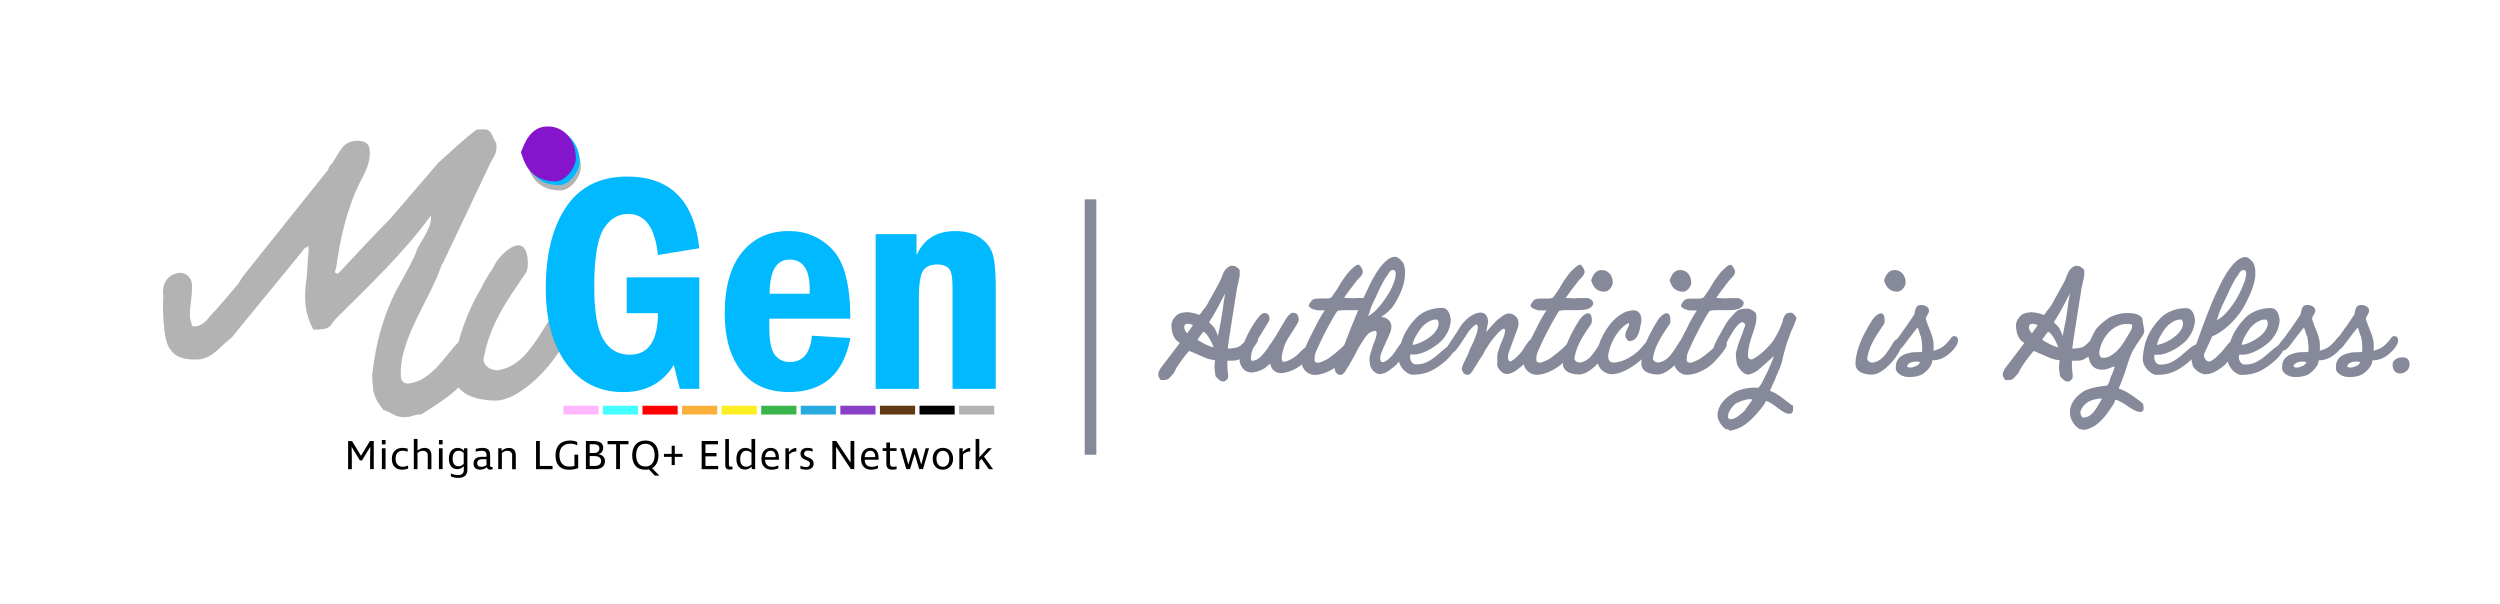<?xml version="1.0" encoding="UTF-8" standalone="no"?>
<svg xmlns="http://www.w3.org/2000/svg" xml:space="preserve" data-id="Layer_1" x="0" y="0" style="enable-background:new 0 0 646 156" version="1.1" viewBox="0 0 646 156"><style>.st0{fill:#b3b3b3}.st1{fill:#00b9ff}.st12{fill:none}.st13{fill:#868999}</style><path d="M146.36 79.77c-1.86 0-2.59.81-3.65 1.7l-3.57 5.67c-1.86 2.51-4.62 7.38-9.97 8.43-1.54.49-5.19-.81-3.97-3.97 1.05-5.59 3.89-11.02 7.22-15.97l3.32-4.94c.49-.57.65-1.54.65-2.51 0-2.84-.73-4.78-2.43-4.78-2.27 0-5.27 3.32-6 4.78-1.05 2.11-2.19 3.16-3.73 6.48-2.24 3.69-4.47 8.82-5.78 13.78-3.06 2.89-6.93 10.15-12.98 10.67-.97.08-1.78-.65-1.86-1.54-.81-9.4 7.38-20.02 10.3-28.53.08-.24.32-.89.49-.97 4.05-8.43 7.94-16.7 11.92-25.13 1.14-2.59 2.19-2.92 1.95-5.84l-.08-.16c0-.08-.57-.89-.57-.97-.89-2.03-.97-2.76-3.65-2.51-.08 0-.65 0-.89.08-3.81 2.92-6.16 5.27-9.81 8.51l-12.48 14.51c-1.62 1.7-1.54 1.38-13.29 14.02l-.16.08c-.32.08-.81-.16-.81-.41 0-.08.32-.89.32-.97.97-7.22 2.76-15.24 6-21.81 1.38-2.76 3-5.35 2.67-8.67-.08-1.95-1.7-2.51-3.57-2.43-3.49.32-4.13 2.84-5.84 5.43-.65 1.05-.97.73-1.3 2.03L62.98 71.15c-.32.41-1.14 1.7-1.38 2.11-.97 1.22-5.84 6.97-7.13 8.19-1.22 1.54-2.19 2.76-4.3 2.92-.32 0-.49-.16-.65-.49 0-.32-.32-1.38-.41-1.7-.24-3 .73-5.84.49-8.84-.16-1.7-1.7-3-3.32-2.84-3.32.49-4.54 3.16-4.05 6.16-.16-.24-.49 11.75 1.94 13.78 1.38 2.35 4.94 2.59 7.22 2.43 3.73-.32 5.76-3.73 8.43-5.59L78.79 64.1l.89-.49c.08.57.08.81.08.97-.24 1.95-.41 7.22-.65 7.94-.57 4.78-.41 8.43 1.86 12.65.32 0 1.54 0 1.95-.08 2.84-.24 2.19-1.05 4.05-2.92 8.51-8.51 17.19-16.62 24.4-26.51v.49c.24 2.35-2.67 6.4-3.73 8.51.32.49-4.94 9.89-5.35 10.54-3.4 6.89-5.11 13.38-6 20.75-.32 1.38.08 4.13.24 5.35.73 2.43 1.22 2.76 2.51 4.62 2.51.73 3 2.11 6.16 1.86 1.14-.08 2.19-.81 3.57-.65 2.91-1.9 6.77-4.14 9.72-7.01 2.07 2.65 6.31 3.39 9.61 3.39 7.22 0 18.56-12.56 19.78-20.51.26-1.61.42-3.23-1.52-3.23zM142.71 35.02c-4.3.08-5.76 4.05-6.81 6.65.73 2.19 2.03 7.54 8.92 7.54 2.59 0 5.27-3.49 5.27-6 0-4.62-3-8.27-7.38-8.19z" class="st0"/><path d="M161.93 71.67h18.76v28.82h-5.03l-1.54-6.18c-2.9 4.67-7.26 7.01-13.06 7.01-6.15 0-11.03-2.42-14.63-7.26-3.6-4.84-5.4-11.35-5.4-19.54 0-8.89 1.77-15.93 5.32-21.12 3.55-5.19 8.79-7.78 15.74-7.78 11.06 0 17.26 6.18 18.61 18.53l-10.69 1.74c-.74-7.07-3.3-10.61-7.68-10.61-2.67 0-4.8 1.31-6.39 3.92s-2.39 7.56-2.39 14.84c0 6.47.78 11.02 2.34 13.66 1.56 2.64 3.84 3.96 6.85 3.96 4.83 0 7.26-3.58 7.28-10.73h-8.08v-9.26zM219.73 82.35h-20.94v2.21c0 3.58.49 5.97 1.46 7.18s2.25 1.81 3.83 1.81c3.39 0 5.3-2.27 5.72-6.81l9.94.63c-1.77 9.29-7.05 13.93-15.86 13.93-5.43 0-9.56-1.83-12.38-5.5-2.82-3.67-4.23-8.58-4.23-14.73 0-6.94 1.5-12.24 4.49-15.89 2.99-3.66 7-5.48 12.04-5.48 4.53 0 8.32 1.62 11.37 4.85 3.03 3.24 4.56 9.18 4.56 17.8zM209.2 75.9c.03-.47.04-.84.04-1.11 0-5.15-1.74-7.72-5.21-7.72-3.42 0-5.14 2.94-5.17 8.83h10.34zM226.26 60.5h10.57v5.46c1.85-4.17 5.19-6.25 10.02-6.25 2.61 0 4.77.59 6.47 1.76 1.7 1.17 2.79 2.67 3.27 4.49.48 1.82.71 4.59.71 8.31v26.21h-11.16v-26.2c0-2.69-.34-4.35-1.03-4.99-.69-.63-1.61-.95-2.77-.95-2.01 0-3.32.61-3.96 1.84-.63 1.23-.95 3.52-.95 6.87v23.43h-11.16V60.5zM142.39 33.65c-4.3.08-5.76 4.05-6.81 6.65.73 2.19 2.03 7.54 8.92 7.54 2.59 0 5.27-3.49 5.27-6 0-4.62-3-8.27-7.38-8.19z" class="st1"/><path d="M141.42 32.67c-4.3.08-5.76 4.05-6.81 6.65.73 2.19 2.03 7.54 8.92 7.54 2.59 0 5.27-3.49 5.27-6-.01-4.62-3.01-8.27-7.38-8.19z" style="fill:#8515cc"/><path d="M247.83 104.84h9.09v2.27h-9.09z" class="st0"/><path d="M237.6 104.84h9.09v2.27h-9.09z"/><path d="M227.37 104.84h9.09v2.27h-9.09z" style="fill:#603813"/><path d="M217.15 104.84h9.09v2.27h-9.09z" style="fill:#8a3fc8"/><path d="M206.92 104.84h9.09v2.27h-9.09z" style="fill:#29abe2"/><path d="M196.7 104.84h9.09v2.27h-9.09z" style="fill:#39b54a"/><path d="M186.47 104.84h9.09v2.27h-9.09z" style="fill:#fcee21"/><path d="M176.24 104.84h9.09v2.27h-9.09z" style="fill:#fbb03b"/><path d="M166.02 104.84h9.09v2.27h-9.09z" style="fill:red"/><path d="M155.79 104.84h9.09v2.27h-9.09z" style="fill:#43ffff"/><path d="M145.57 104.84h9.09v2.27h-9.09z" style="fill:#ffb8ff"/><path d="M96.6 121.23h-.97v-3.09l.06-2.66h-.03l-2.1 3.48h-.58l-2.1-3.46h-.02l.05 2.61v3.13h-.96v-7.27h1.02l2.31 3.8 2.3-3.8h1v7.26zM98.68 114.83v-1.13h.95v1.13h-.95zm0 1h.95v5.4h-.95v-5.4zM103.89 121.37c-1.55 0-2.64-.98-2.64-2.79 0-1.88 1.16-2.85 2.74-2.85.44 0 .89.06 1.35.2v.78c-.44-.16-.85-.24-1.25-.24-1.12 0-1.87.66-1.87 2.03 0 1.42.74 2.11 1.84 2.11.43 0 .9-.11 1.4-.31v.77c-.55.21-1.08.3-1.57.3zM110.54 117.74c0-.8-.45-1.25-1.24-1.25-.5 0-1.02.19-1.42.56v4.18h-.95v-7.81h.95v3.01c.54-.43 1.2-.7 1.78-.7 1.19 0 1.82.66 1.82 1.97v3.54h-.95v-3.5zM113.42 114.83v-1.13h.95v1.13h-.95zm0 1h.95v5.4h-.95v-5.4zM119.82 120.48c-.45.48-1.03.75-1.65.75-1.38 0-2.18-1.01-2.18-2.71 0-1.72.88-2.79 2.28-2.79.6 0 1.2.26 1.62.72h.01v-.62h.87v5.49c0 1.46-.78 2.17-2.39 2.17-.68 0-1.28-.12-1.87-.39v-.77c.63.29 1.16.43 1.72.43 1.12 0 1.61-.41 1.61-1.3v-.98h-.02zm-1.36 0c.46 0 .92-.2 1.36-.61v-2.83c-.42-.4-.84-.57-1.34-.57-.93 0-1.52.77-1.52 2.04 0 1.26.55 1.97 1.5 1.97zM127.03 120.68c.06 0 .16-.01.25-.02v.58c-.18.06-.39.12-.62.12-.46 0-.75-.19-.85-.68-.4.42-.98.68-1.72.68-1.11 0-1.73-.58-1.73-1.58 0-1.16.75-1.74 2.15-1.74h1.2v-.38c0-.83-.34-1.18-1.24-1.18-.38 0-.86.05-1.55.23l.01-.72c.59-.17 1.18-.26 1.71-.26 1.41 0 2.01.57 2.01 1.92v2.68c0 .25.14.35.38.35zm-2.64-.06c.49 0 .93-.13 1.32-.47v-1.49h-1c-.93 0-1.41.31-1.41 1.04 0 .6.35.92 1.09.92zM132.35 117.74c0-.78-.45-1.25-1.24-1.25-.5 0-1.02.19-1.42.56v4.18h-.95v-5.4h.87v.68h.02c.48-.46 1.14-.77 1.89-.77 1.11 0 1.76.67 1.76 1.97v3.54h-.95v-3.51zM138.51 113.96h.98v6.43h3.29v.85h-4.27v-7.28zM147.41 114.65c-2 0-2.86 1.25-2.86 2.95 0 1.93.95 2.96 2.55 2.96.6 0 1.01-.06 1.33-.16v-2.91h.97v3.45c-.6.27-1.41.44-2.42.44-1.96 0-3.44-1.07-3.44-3.72 0-2.46 1.42-3.83 3.74-3.83.82 0 1.36.16 1.87.37v.86c-.45-.21-1.03-.41-1.74-.41zM153.68 121.23h-2.28v-7.27h1.96c1.75 0 2.51.63 2.51 1.79 0 .76-.46 1.44-1.32 1.61 1.03.1 1.78.78 1.78 1.76 0 1.41-.99 2.11-2.65 2.11zm-.3-6.44h-1v2.26h1.18c.83 0 1.32-.45 1.32-1.15 0-.71-.45-1.11-1.5-1.11zm.31 3.06h-1.31v2.55h1.35c1 0 1.6-.47 1.6-1.28 0-.86-.72-1.27-1.64-1.27zM160.2 121.23h-.99v-6.43H157v-.85h5.4v.85h-2.2v6.43zM169.2 122.89l-1.53-1.61c-.28.06-.58.1-.91.1-2.35 0-3.4-1.54-3.4-3.74 0-2.13 1.07-3.8 3.42-3.8 2.33 0 3.37 1.62 3.37 3.76 0 1.5-.54 2.76-1.66 3.37l1.88 1.92h-1.17zm-2.43-2.34c1.7 0 2.39-1.33 2.39-2.94 0-1.62-.69-2.94-2.39-2.94-1.71 0-2.4 1.35-2.4 2.94.01 1.64.71 2.94 2.4 2.94zM174.37 120.17h-.81v-2.12h-2v-.77h2v-2.11h.81v2.11h2v.77h-2v2.12zM181.32 113.96h4.23v.85h-3.26v2.25h2.85v.85h-2.85v2.48h3.29v.85h-4.27v-7.28zM188.35 113.42v6.62c0 .45.19.55.52.55.13 0 .27-.01.41-.05v.69c-.27.09-.55.11-.74.11-.85 0-1.13-.48-1.13-1.04v-6.87h.94zM192.61 115.73c.6 0 1.09.19 1.56.62h.01v-2.93h.95v7.81h-.88v-.67h-.01c-.53.53-1.12.78-1.77.78-1.34 0-2.18-1.04-2.18-2.73-.01-1.78.87-2.88 2.32-2.88zm.19 4.87c.48 0 1-.2 1.39-.58v-2.99c-.45-.39-.87-.56-1.36-.56-.96 0-1.56.83-1.56 2.15-.01 1.25.56 1.98 1.53 1.98zM201.28 118.34v.46h-3.58c.01 1.21.68 1.83 1.83 1.83.58 0 1.13-.16 1.59-.37v.74c-.41.2-1.07.38-1.75.38-1.54 0-2.62-.95-2.62-2.83 0-1.65.89-2.82 2.4-2.82 1.4 0 2.13 1.01 2.13 2.61zm-3.57-.22h2.72c0-1.05-.45-1.64-1.26-1.64-.9-.01-1.43.67-1.46 1.64zM203.9 117.41v3.83h-.95v-5.4h.87v.97h.02c.67-.76 1.24-1.07 1.93-1.07v.91c-.64-.02-1.31.25-1.87.76zM208.31 121.37c-.44 0-1.02-.09-1.49-.28v-.75c.44.19.9.34 1.41.34.56 0 1.05-.18 1.05-.91 0-1.14-2.43-.63-2.43-2.53 0-1.04.77-1.51 1.84-1.51.55 0 1.01.12 1.29.24v.74c-.34-.17-.75-.28-1.16-.28-.62 0-1.03.24-1.03.83 0 1.2 2.45.64 2.45 2.54-.01 1.13-.89 1.57-1.93 1.57zM216.06 115.47h-.01v5.76h-.97v-7.27h1.02l3.67 5.54h.01v-5.54h.97v7.27h-.89l-3.8-5.76zM227.02 118.34v.46h-3.58c.01 1.21.68 1.83 1.83 1.83.58 0 1.13-.16 1.59-.37v.74c-.41.2-1.07.38-1.75.38-1.54 0-2.62-.95-2.62-2.83 0-1.65.89-2.82 2.4-2.82 1.4 0 2.13 1.01 2.13 2.61zm-3.58-.22h2.72c0-1.05-.45-1.64-1.26-1.64-.9-.01-1.43.67-1.46 1.64zM230.82 120.62c.31 0 .62-.06.86-.13v.74c-.22.06-.64.14-1.12.14-.87 0-1.53-.4-1.53-1.54v-3.31h-.96v-.7h.96v-1.47h.95v1.47h1.69v.7h-1.69v3.29c0 .59.34.81.84.81zM232.6 115.83h.96l1.15 4.19h.01l1.25-4.19h.81l1.26 4.19h.01l1.12-4.19h.9l-1.57 5.4h-.97l-1.18-3.94h-.01l-1.19 3.94h-.96l-1.59-5.4zM243.6 121.37c-1.54 0-2.59-1.15-2.59-2.83s1.06-2.82 2.63-2.82c1.6 0 2.64 1.13 2.64 2.86 0 1.64-1.12 2.79-2.68 2.79zm.05-4.89c-.99 0-1.67.81-1.67 2.04 0 1.28.67 2.1 1.67 2.1.98 0 1.65-.83 1.65-2.04 0-1.27-.67-2.1-1.65-2.1zM248.84 117.41v3.83h-.95v-5.4h.87v.97h.02c.67-.76 1.24-1.07 1.93-1.07v.91c-.64-.02-1.3.25-1.87.76zM255.52 121.23l-1.88-2.65-.59.59v2.06h-.95v-7.81h.95v4.76l2.19-2.36h1.05l-2.03 2.16 2.35 3.26h-1.09z"/><path d="M360.65 70.98c.03-.83-.13-.99-.51-1.22h-.19c-.51-.03-.99.45-1.47 1.44-.99 1.02-2.78 5.15-2.78 5.15-.77 1.57-1.15 2.27-1.7 3.87 0 .03-.06.48-.1.51-.32.83-.06.03-.42.96 1.47-.7 3.14-2.5 4.8-5.02 1.02-1.49 2.27-3.99 2.37-5.69zM530.72 83.24c.26.38.77.74 1.02 1.09l.32.38c.29.45.8 1.66.93 2.11l.42-2.14c.16-.64.64-3.17 1.06-6.56l.38-2.3a90.829 90.829 0 0 1-3.46 6.37c-.15.28-.57.79-.67 1.05zM492.9 94.82c.06.03.38.19.9.16.64-.1 2.21-.54 2.34-1.44-2.21-.51-3.65.71-3.24 1.28zM529.19 85.7l-1.06 1.41c-.1.13-.38.58-.42.67.16.22 1.25.7 1.44.86.51.29 1.22.7 2.72 1.12-.35-.96-1.25-2.78-1.95-3.52-.06-.12-.54-.47-.73-.54zM525.54 83.66l-.77.06c-.74.22-.67 1.5.29 2.4l1.47-2.08c0-.06-.64-.29-.99-.38zM449.22 103.97c-.96 0-2.72 2.34-2.72 3.49 0 .48.13.86.64.86 1.34 0 2.59-1.25 3.52-2.08.45-.42.83-1.18 1.15-1.57.26-.35.89-1.22.89-1.25v-.22c-.69-.28-3.06.39-3.48.77zM307.27 83.66l-.77.06c-.74.22-.67 1.5.29 2.4l1.47-2.08c0-.06-.63-.29-.99-.38zM345.61 80.33c-.8.86-4.16 7.2-4.9 9.09-1.02 2.08-1.02 2.34-1.06 3.58 0 .22.1.74.86.74.26 0 .77-.06 1.98-.7.93-.29 4.48-3.36 4.83-3.84l.01-.01c.95-2.54 2.29-5.95 3.59-9.02-1.75.05-3.93-.14-5.31.16zM371.02 85.51c.61-.74 1.09-2.24.38-2.88-1.28-.42-3.52 1.09-4.45 2.5-.8 1.15-1.73 2.59-1.95 4h.03c2.18-.29 5.15-2.21 5.99-3.62zM312.46 83.24c.26.38.77.74 1.02 1.09l.32.38c.29.45.8 1.66.93 2.11l.42-2.14c.16-.64.64-3.17 1.06-6.56l.38-2.3c-1.02 2.08-2.33 4.51-3.46 6.37-.16.28-.58.79-.67 1.05zM310.92 85.7l-1.06 1.41c-.1.13-.38.58-.42.67.16.22 1.25.7 1.44.86.51.29 1.22.7 2.72 1.12-.35-.96-1.25-2.78-1.95-3.52-.06-.12-.54-.47-.73-.54zM585.25 85.51c.61-.74 1.09-2.24.38-2.88-1.28-.42-3.52 1.09-4.45 2.5-.8 1.15-1.73 2.59-1.95 4h.03c2.19-.29 5.16-2.21 5.99-3.62zM592.74 94.82c.06.03.38.19.9.16.64-.1 2.21-.54 2.34-1.44-2.22-.51-3.65.71-3.24 1.28zM606.63 94.82c.06.03.38.19.9.16.64-.1 2.21-.54 2.34-1.44-2.22-.51-3.66.71-3.24 1.28zM537.57 106.37c-.06.54.32 1.7.96 1.5 1.98-.1 3.07-2.27 3.81-3.46.22-.35.74-1.22.74-1.25l-.03-.22c-2.6.17-4.61.97-5.48 3.43zM563.37 85.51c.61-.74 1.09-2.24.38-2.88-1.28-.42-3.52 1.09-4.45 2.5-.8 1.15-1.73 2.59-1.95 4h.03c2.18-.29 5.15-2.21 5.99-3.62zM550.85 83.82c-4.22-.83-7.68 2.91-8.38 7.01-.06.38 0 .9.29 1.41.48.38 1.34.26 1.92.03 2.59-1.09 3.97-3.52 5.47-6.08.54-.84.99-1.77.7-2.37zM577.38 78.06c1.02-1.5 2.94-5.38 3.04-7.07.03-.83-.13-.99-.51-1.22h-.19c-.51-.03-.99.45-1.47 1.44-.99 1.02-2.78 5.15-2.78 5.15-.77 1.57-1.63 3.33-2.18 4.93 0 .03-.06.48-.1.51-.32.83-.06.03-.42.96 1.48-.7 2.95-2.18 4.61-4.7z" class="st12"/><path d="M414.66 75.37c1.02 0 2.08-1.38 2.08-2.37 0-1.82-1.18-3.26-2.91-3.23-1.7.03-2.27 1.6-2.69 2.62.29.87.8 2.98 3.52 2.98zM434.95 75.37c1.02 0 2.08-1.38 2.08-2.37 0-1.82-1.18-3.26-2.91-3.23-1.7.03-2.27 1.6-2.69 2.62.29.87.8 2.98 3.52 2.98z" class="st13"/><path d="M460.39 93.67h.03c.19-1.12.86-3.58 1.25-4.86.19-.51 1.06-2.94 1.25-3.42.19-.13 1.28-2.98 1.28-3.17 0-.38-.71-1.09-1.06-1.38l-.64-.03c-1.31 0-1.73 1.34-1.92 2.4-.26.96-1.38 3.3-1.92 4.06-.83 1.89-5.02 5.6-6.14 5.6-.51 0-.86-.45-.86-.83 0-2.53.93-4.9 1.7-7.2.42-1.31.58-2.59.45-3.46v-.1c0-.64-1.57-1.54-2.18-1.54-1.12 0-2.24.1-2.94.74-.38.29-1.44 1.54-2.14 2.3-.64.83-2.08 3.65-2.53 4.32-.17.36-1.05 1.96-1.29 2.87-1.2 1.08-3.34 2.83-4.03 3.05-1.22.64-1.73.7-1.98.7-.77 0-.87-.51-.87-.74.03-1.25.03-1.5 1.06-3.58.74-1.89 4.1-8.22 4.9-9.09 1.76-.38 4.8.03 6.66-.29 1.18-.19 2.11-.86 2.11-1.76 0-.51-.8-1.06-1.34-1.22-1.09 0-2.78-.06-3.23.06l-2.53-.1c0-.13 2.82-3.9 3.36-4.54.58-.64 1.5-1.34 1.5-2.24 0-.64-.83-1.82-1.15-1.82-.29 0-.8.29-1.02.51l-.8.7c-.86.77-1.5 1.76-2.43 3.04-.32.48-1.02 1.73-1.28 2.14l-1.18 1.7c-.32.64-1.02.67-1.7.67h-1.73c-1.38-.03-1.5.35-1.7.26-.19.32-.96.99-.99 1.6.13.8 2.14 1.18 2.05 1.18h-.06l2.14.03c-.64.83-2.11 3.49-2.46 4.32-.46.92-1.1 2.1-1.71 3.36-.06.05-.12.1-.18.16l-1.41 2.24c-.74.99-1.82 2.91-3.94 3.33-.61.19-2.05-.32-1.57-1.57.42-2.21 1.54-4.35 2.85-6.3l1.31-1.95c.19-.22.26-.61.26-.99 0-1.12-.29-1.89-.96-1.89-.9 0-2.08 1.31-2.37 1.89-.42.83-.87 1.25-1.47 2.56-.51.85-1.02 1.88-1.46 2.99-.01.02-.02.03-.04.05l-1.25 1.47c-1.66 1.95-4.74 3.78-7.14 3.78-1.86 0-1.41-2.14-1.12-3.23.61-2.3 2.27-5.38 4.67-6.82.13-.1.16-.1.29-.1.1 0 .22.06.19.16-.06.83-.9 1.7-.99 2.75-.06.67.45 1.73 1.22 1.73.03 0 .13-.06.16-.06 2.02-.35 2.33-2.85 2.59-4.26.03-.22.16-.54.16-.77.13-1.44-.38-2.91-2.08-2.91-.51 0-1.22.26-1.7.32-3.31 1.21-6.1 5.14-7.2 8.7l-.71 1.12c-.74.99-1.82 2.91-3.94 3.33-.61.19-2.05-.32-1.57-1.57.42-2.21 1.54-4.35 2.85-6.3l1.31-1.95c.19-.22.26-.61.26-.99 0-1.12-.29-1.89-.96-1.89-.9 0-2.08 1.31-2.37 1.89-.42.83-.86 1.25-1.47 2.56-.58.96-1.15 2.16-1.63 3.43-.02.02-.04.04-.07.06l-.19.29c-.35.48-3.9 3.55-4.83 3.84-1.22.64-1.73.7-1.98.7-.77 0-.86-.51-.86-.74.03-1.25.03-1.5 1.06-3.58.74-1.89 4.1-8.22 4.89-9.09 1.76-.38 4.8.03 6.66-.29 1.18-.19 2.11-.86 2.11-1.76 0-.51-.8-1.06-1.34-1.22-1.09 0-2.78-.06-3.23.06l-2.53-.1c0-.13 2.82-3.9 3.36-4.54.58-.64 1.5-1.34 1.5-2.24 0-.64-.83-1.82-1.15-1.82-.29 0-.8.29-1.02.51l-.8.7c-.86.77-1.5 1.76-2.43 3.04-.32.48-1.02 1.73-1.28 2.14l-1.18 1.7c-.32.64-1.02.67-1.7.67h-1.73c-1.38-.03-1.5.35-1.7.26-.19.32-.96.99-.99 1.6.13.8 2.14 1.18 2.05 1.18h-.06l2.14.03c-.64.83-2.11 3.49-2.46 4.32-.43.85-1.01 1.94-1.58 3.1-.85.73-1.82 2.36-1.87 2.46-.48.96-2.66 3.23-3.49 3.3-.64-.06-.64-1.5-.45-2.05.96-2.62 1.79-4.83 2.5-6.82l.13-.9c.1-1.47-1.15-2.62-2.5-2.62-1.18 0-2.21 1.15-3.07 1.73l-1.98 2.11-.77.99c-.03-.03.42-2.46.45-2.53 0-1.25-.45-2.53-1.89-2.53-2.08 0-4.22 1.95-5.38 3.78-.64 1.02-1.18 1.89-1.66 2.59-.45.67-1.32 1.94-1.6 2.43-1.29.95-2.92 2.62-4.32 3.46-1.73 1.09-2.91 1.15-4.13 1.09-1.06-.29-1.41-1.92-1.06-2.53h.96c2.72 0 6.46-2.69 7.49-4.03 1.15-1.47 1.7-2.69 1.92-4.42.16-.99-.38-3.55-2.14-3.58-2.43-.06-5.06.86-6.69 2.5-2.15 2.27-3.33 4.28-3.98 6.57-.59.76-1.17 1.58-1.2 1.65-.51 1.02-2.4 3.3-3.58 3.3-.83 0-.64-1.5-.45-2.05.96-2.62 1.89-4.1 2.59-6.08l.13-.9c.1-1.47-1.15-2.62-2.5-2.62h-.19c1.31-.83 2.62-1.95 3.42-3.23 1.18-1.86 2.69-4.9 2.78-7.49.03-1.44.06-2.08-.42-3.23-.35-.51-1.31-1.63-2.14-1.63-2.78 0-5.7 5.25-7.1 8.42-.32.64-.68 1.4-1.06 2.23-1-.01-2.14-.03-2.49.07l-2.53-.1c0-.13 2.82-3.9 3.36-4.54.58-.64 1.5-1.34 1.5-2.24 0-.64-.83-1.82-1.15-1.82-.29 0-.8.29-1.02.51l-.8.7c-.86.77-1.5 1.76-2.43 3.04-.32.48-1.02 1.73-1.28 2.14l-1.18 1.7c-.32.64-1.02.67-1.7.67h-1.73c-1.38-.03-1.5.35-1.7.26-.19.32-.96.99-.99 1.6.13.8 2.14 1.18 2.05 1.18h-.06l2.14.03c-.64.83-2.11 3.49-2.46 4.32-.68 1.37-1.76 3.32-2.54 5.25-.69.45-1.41 1.29-1.94 1.79-1.12 1.09-3.49 2.3-3.94 1.82-.54-.8-.03-2.37.29-3.52.32-.99.64-1.66 1.12-2.43l1.66-2.59c.48-.83 1.12-1.66 1.09-2.27-.06-1.15-.45-1.79-1.66-1.76-.9.35-1.57 1.41-1.92 2.05l-2.5 4.19c-.26.48-1.18 1.82-1.6 2.37l-.13.26c-1.06 1.47-2.18 3.07-3.62 3.46l-.48.1c-.64 0-.42-.83-.42-1.02-.03-.67.25-1.53.61-2.35.46-.61.93-1.34 1.09-1.65l.1-.42c0-.07 0-.15.01-.22.48-.81 1.78-2.82 2.78-4.54.13-.29.22-.54.19-.83-.03-.83-.58-1.38-1.38-1.34-1.25 0-3.94 4.7-4.58 6.24-.19.38-.38.82-.57 1.29-.69.72-1.23 1.09-1.55 1.27-.99.29-2.08.42-2.72.38.22-2.14 2.11-13.5 2.4-15.61.03-.22.38-1.54.54-2.46l.16-.8v-1.34c-.1-.45-.99-.9-1.12-1.02-.19-.06-.77-.16-.93-.16-.77 0-1.79.93-2.18 1.92-.19.35-.61 1.6-.8 1.95-.51.96-1.92 3.58-2.18 4-.13.19-.93 1.6-1.15 2.08-.32.64-1.06 1.44-1.12 1.5-.1.16-.67 1.06-.96 1.25-1.31-.54-3.17-.8-3.52-.67-1.92.16-2.4.74-2.94 1.41-.58.67-.77 1.47-.74 2.24.1 1.76.61 3.26 1.89 4.1.13.06.22.1.29.16l-4.51 5.92c-.45.51-1.09 1.47-1.09 2.24l.03.29c.06.35.54 1.09.61 1.15h.64c.61 0 .96 0 1.5-.42.22-.19 1.09-1.18 1.25-1.38l-.03.06c.77-1.44.83-1.6.83-1.6.29-.45 1.6-2.34 2.08-2.91.22-.22.86-1.06 1.09-1.28 0 0 0 .06.1.06 0 0 .06.03.13.03l4.32 1.86c.58.19 1.34.38 2.08.42l.03.29-.13 1.54c0 .1 0 .29.03.42.06.7.22 1.76.26 1.95.1.13.67.61.86.86.32.29.74.48 1.18.48.1 0 .26-.03.26-.03.74-.45.99-.7.96-1.54 0-.58-.22-1.57-.19-1.76.03-.42-.06-1.92 0-2.05.03-.06 2.24.19 3.07-.38.03-.01.05-.03.08-.04-.01.11-.02.23-.01.33.1 1.5 1.22 3.17 3.01 3.14 1.18 0 2.11-.42 3.14-.9l.45-.29c.16-.19 1.09-.96 1.34-1.06.22 1.76 1.7 2.43 2.72 2.43.13 0 .32 0 .51-.03h-.06c1.76-.21 3.54-1.07 4.99-2.22.3 1.45 1.68 2.7 3.33 2.7 1.55 0 3.52-.73 5.2-1.85-.03.1-.07.21-.08.31.16.83.64 1.54 1.5 1.54 1.09 0 1.63-1.82 2.11-2.27 1.41-2.43 1.82-3.3 1.95-3.52l.64-1.25c2.08-3.39 1.76-2.69 2.37-3.46.35-.48 1.38-.83 1.86-.9.7-.1.45 1.41-.06 2.59-.42.99-.38.96-.67 1.89l-.32.99c-.19.58-.38 1.28-.35 1.82l.03.86c0 .16.1.45.1.64 0 .64 1.12 2.4 2.53 2.4 1.63 0 3.39-1.7 4.26-2.43.21-.25.45-.52.68-.81.44 1.98 2.41 3.37 3.38 3.4 1.44 0 3.42-.16 5.34-1.22 2.16-1.18 4.18-2.92 5.16-4.39.05-.03.09-.05.15-.09.9-.58 2.62-3.42 3.39-4.58.35-.74 1.89-2.56 2.53-2.69 1.25.19-.51 4.13-1.28 5.7-.42.54-.67 1.86-1.15 2.62-.45 1.02-1.15 2.05-1.31 3.14.16.83.64 1.54 1.5 1.54 1.09 0 1.63-1.82 2.11-2.27 1.41-2.43 1.6-2.46 1.73-2.69l.64-1.25c2.08-3.39 2.24-3.2 2.85-3.97.35-.48 1.5-1.66 1.98-1.73.7-.1.35 1.41-.16 2.59-.42.99-.67 1.47-.96 2.4l-.32.99c-.19.58-.22 1.28-.19 1.82l.03.86c0 .16-.06.45-.06.64 0 .64 1.12 2.4 2.53 2.4 1.63 0 3.39-1.7 4.26-2.43.03-.03.06-.07.09-.1.29 1.46 1.67 2.73 3.34 2.73 2.07 0 4.9-1.3 6.76-3.09 0 .05-.01.1-.01.15 0 2.3 2.5 2.85 4.29 2.85 1.42 0 3.24-1.23 4.77-2.85.38 1.37 1.32 2.35 3.14 2.78h.45c2.46 0 5.54-1.85 7.71-3.84-.04.37-.07.72-.07 1.06 0 2.3 2.5 2.85 4.29 2.85 1.27 0 2.87-.99 4.29-2.37.39 1.35 1.7 2.47 3.26 2.47 2.3 0 5.57-1.6 7.36-3.71.77-.8 2.82-3.17 2.85-3.97 0-.21.01-.45-.01-.67 1.79-3.37 3.71-6.36 4.68-4.83l.13.1c0 .61-.61 1.89-.83 2.66-.35.64-1.76 4.64-1.6 5.28.19 1.92.06 2.59 1.41 4.1.32.42 1.15.96 1.66.96.86 0 2.24-.77 2.69-1.15l3.65-3.23c0-.03.13-.29.16-.32.03-.1.1.06.16.06 0 .1 0 .19-.03.32-.7 1.82-2.02 4.74-2.4 5.31-.35.77-.86 1.92-1.57 2.46-1.7-.26-5.05.29-6.59 1.44-2.05 1.28-3.87 3.26-3.87 5.57 0 1.38.96 2.78 2.08 3.62l.74.13c.03.06.45.35.48.35.1 0 .35-.16.38-.16 3.36-.54 6.11-3.65 8.32-6.59l.48-.96c1.92.29 4.19 3.3 6.05 3.3 1.18 0 .99-1.18.99-2.14-.58 0-4.13-3.46-5.98-3.78.42-1.06 1.15-2.53 1.22-2.72.58-1.62 1.32-2.84 1.83-4.63zm-93.44-8.54c.93-1.41 3.17-2.91 4.45-2.5.7.64.22 2.14-.38 2.88-.83 1.41-3.81 3.33-5.98 3.62H365c.22-1.41 1.15-2.85 1.95-4zm-60.16.99c-.96-.9-1.02-2.18-.29-2.4l.77-.06c.35.1.99.32.99.38l-1.47 2.08zm4.1 2.53c-.19-.16-1.28-.64-1.44-.86.03-.1.32-.54.42-.67l1.06-1.41c.19.06.67.42.74.54.7.74 1.6 2.56 1.95 3.52-1.52-.42-2.22-.83-2.73-1.12zm5.31-10.53c-.42 3.39-.9 5.92-1.06 6.56l-.42 2.14c-.13-.45-.64-1.66-.93-2.11l-.32-.38c-.26-.35-.77-.7-1.02-1.09.1-.26.51-.77.67-1.06 1.12-1.86 2.43-4.29 3.46-6.37l-.38 2.31zm31.15 11.06-.01.01c-.35.48-3.9 3.55-4.83 3.84-1.22.64-1.73.7-1.98.7-.77 0-.86-.51-.86-.74.03-1.25.03-1.5 1.06-3.58.74-1.89 4.1-8.22 4.9-9.09 1.39-.3 3.56-.11 5.33-.17-1.32 3.08-2.66 6.49-3.61 9.03zm6.13-7.48c.35-.93.1-.13.42-.96.03-.03.1-.48.1-.51.54-1.6.93-2.3 1.7-3.87 0 0 1.79-4.13 2.78-5.15.48-.99.96-1.47 1.47-1.44h.19c.38.22.54.38.51 1.22-.1 1.7-1.34 4.19-2.37 5.7-1.66 2.52-3.33 4.31-4.8 5.01zm99.23 21.73c0 .03-.64.9-.89 1.25-.32.38-.71 1.15-1.15 1.57-.93.83-2.18 2.08-3.52 2.08-.51 0-.64-.38-.64-.86 0-1.15 1.76-3.49 2.72-3.49.42-.38 2.78-1.06 3.49-.77v.22zM490.34 75.37c1.02 0 2.08-1.38 2.08-2.37 0-1.82-1.18-3.26-2.91-3.23-1.7.03-2.27 1.6-2.69 2.62.29.87.8 2.98 3.52 2.98zM504.65 86.89c.1 0-.19.06-.29.19-1.63 2.18-2.62 2.91-4.13 3.36l-.64.19c.03-.26.1-.7.06-1.57-.06-2.27-1.25-4.1-2.02-6.59-.03-.83.9-1.38.83-2.27-.06-.96-1.25-1.47-2.21-1.38-1.44.03-1.38 1.79-1.6 2.43-1.57 2.46-3.1 4.45-3.97 5.73-.14.21-.3.41-.47.61-.27.13-.47.31-.71.51l-1.41 2.24c-.74.99-1.82 2.91-3.94 3.33-.61.19-2.05-.32-1.57-1.57.42-2.21 1.54-4.35 2.85-6.3l1.31-1.95c.19-.22.26-.61.26-.99 0-1.12-.29-1.89-.96-1.89-.9 0-2.08 1.31-2.37 1.89-.42.83-.86 1.25-1.47 2.56-1.38 2.27-2.75 5.92-2.75 8.54 0 2.3 2.5 2.85 4.29 2.85 2.45 0 6.11-3.68 7.39-6.7.25-.21.5-.48.71-.75.8-1.06 3.23-4.32 3.71-4.77l.67 2.11c.29 0 .61 3.33.42 4.26-.51.06-2.14 0-2.78.13-2.59.48-4 1.47-4 3.97 0 1.54 1.92 2.37 3.39 2.37 1.31 0 2.56-.16 3.65-.83.86-.61 2.46-2.11 2.4-3.46 1.57-.13 2.08-.29 3.17-.86 1.28-.83 2.34-1.73 3.23-3.3.51-1.15.1-1.6.1-1.6-.07-.68-1.35-.49-1.15-.49zm-10.85 8.09c-.51.03-.83-.13-.9-.16-.42-.58 1.02-1.79 3.23-1.28-.12.9-1.69 1.35-2.33 1.44zM547.46 100.45c.38-1.06.99-2.37 1.02-2.56.8-1.98 1.31-4.22 2.14-6.18.58-1.54 2.24-3.81 3.1-5.09.67-1.06.19-1.76.06-2.98-.03-.22-.22-1.22-.22-1.41-1.02-1.54-3.46-1.34-4.93-1.31-1.18.19-2.34.54-3.46 1.06-.1 0-2.11 1.47-2.66 2.11-1.3 1.14-1.73 2.53-2.45 3.98-.85.95-1.5 1.42-1.87 1.62-.99.29-2.08.42-2.72.38.22-2.14 2.11-13.5 2.4-15.61.03-.22.38-1.54.54-2.46l.16-.8v-1.34c-.1-.45-.99-.9-1.12-1.02-.19-.06-.77-.16-.93-.16-.77 0-1.79.93-2.18 1.92-.19.35-.61 1.6-.8 1.95-.51.96-1.92 3.58-2.18 4-.13.19-.93 1.6-1.15 2.08-.32.64-1.06 1.44-1.12 1.5-.1.16-.67 1.06-.96 1.25-1.31-.54-3.17-.8-3.52-.67-1.92.16-2.4.74-2.94 1.41-.58.67-.77 1.47-.74 2.24.1 1.76.61 3.26 1.89 4.1.13.06.22.1.29.16l-4.51 5.92c-.45.51-1.09 1.47-1.09 2.24l.03.29c.06.35.54 1.09.61 1.15h.64c.61 0 .96 0 1.5-.42.22-.19 1.09-1.18 1.25-1.38l-.03.06c.77-1.44.83-1.6.83-1.6.29-.45 1.6-2.34 2.08-2.91.22-.22.86-1.06 1.09-1.28 0 0 0 .06.1.06 0 0 .06.03.13.03l4.32 1.86c.58.19 1.34.38 2.08.42l.03.29-.13 1.54c0 .1 0 .29.03.42.06.7.22 1.76.26 1.95.1.13.67.61.86.86.32.29.74.48 1.18.48.1 0 .26-.03.26-.03.74-.45.99-.7.96-1.54 0-.58-.22-1.57-.19-1.76.03-.42-.06-1.92 0-2.05.03-.06 2.24.19 3.07-.38.4-.2.79-.42 1.19-.69.41 2.26 1.45 3.44 3.73 3.38 1.09-.03 1.98-.51 2.78-.83.13.1.19.16.22.29-.26.74-.58 1.7-.99 2.46-.26.8-.32 1.66-.99 2.21-1.98.13-5.25.7-6.62 1.89-1.86 1.34-3.2 3.36-2.88 5.66.19 1.38 1.09 2.75 2.3 3.58.48.16 1.12.29 1.6.26 3.23-.61 5.57-3.78 7.42-6.78l.38-.96c1.92.26 4.61 3.2 6.46 3.14 1.18-.03.8-1.18.7-2.14-.52-.46-4.42-3.57-6.31-3.86zm-22.4-14.33c-.96-.9-1.02-2.18-.29-2.4l.77-.06c.35.1.99.32.99.38l-1.47 2.08zm4.1 2.53c-.19-.16-1.28-.64-1.44-.86.03-.1.32-.54.42-.67l1.06-1.41c.19.06.67.42.74.54.7.74 1.6 2.56 1.95 3.52-1.52-.42-2.22-.83-2.73-1.12zm5.31-10.53c-.42 3.39-.9 5.92-1.06 6.56l-.41 2.14c-.13-.45-.64-1.66-.93-2.11l-.32-.38c-.26-.35-.77-.7-1.02-1.09.1-.26.51-.77.67-1.06 1.12-1.86 2.43-4.29 3.46-6.37l-.39 2.31zm7.87 26.3c-.74 1.18-1.82 3.36-3.81 3.46-.64.19-1.02-.96-.96-1.5.86-2.46 2.88-3.26 5.47-3.42l.03.22c.01.03-.5.89-.73 1.24zm2.34-12.16c-.58.22-1.44.35-1.92-.03-.29-.51-.35-1.02-.29-1.41.7-4.1 4.16-7.84 8.38-7.01.29.61-.16 1.54-.7 2.37-1.5 2.56-2.88 5-5.47 6.08z" class="st13"/><path d="M619.52 87.37c-.06-.67-1.34-.48-1.15-.48.1 0-.19.06-.29.19-1.63 2.18-2.62 2.91-4.13 3.36l-.64.19c.03-.26.1-.7.06-1.57-.06-2.27-1.25-4.1-2.02-6.59-.03-.83.9-1.38.83-2.27-.06-.96-1.25-1.47-2.21-1.38-1.44.03-1.38 1.79-1.6 2.43-1.53 2.4-3.02 4.34-3.9 5.62-.03 0-.04.01-.01.01 0 .01-.01.01-.01.02-.06.03-.21.08-.28.17-1.63 2.18-2.62 2.91-4.13 3.36l-.64.19c.03-.26.1-.7.06-1.57-.06-2.27-1.25-4.1-2.02-6.59-.03-.83.9-1.38.83-2.27-.06-.96-1.25-1.47-2.21-1.38-1.44.03-1.38 1.79-1.6 2.43-1.57 2.46-3.1 4.45-3.97 5.73-.51.75-1.27 1.4-1.73 2.25-1.35.78-3.29 2.89-4.92 3.86-1.73 1.09-2.91 1.15-4.13 1.09-1.06-.29-1.41-1.92-1.06-2.53h.96c2.72 0 6.46-2.69 7.49-4.03 1.15-1.47 1.7-2.69 1.92-4.42.16-.99-.38-3.55-2.14-3.58-2.43-.06-5.06.86-6.69 2.5-2.01 2.13-3.19 4.02-3.86 6.13-.66.68-1.3 1.51-1.61 1.9-.67.86-2.82 3.2-3.9 3.3-1.12-.13-1.44-1.5-1.25-2.05l.1-.22c.48-.93 1.86-4.1 1.98-4.29 2.69-.96 5.98-4.13 7.65-6.75 1.18-1.86 3.36-6.27 3.46-8.86.03-1.44.06-2.08-.42-3.23-.35-.51-1.31-1.63-2.14-1.63-2.78 0-5.7 5.25-7.1 8.42-1.73 3.4-4.14 9.98-5.6 14.15-1.31.33-3.63 2.99-5.53 4.12-1.73 1.09-2.91 1.15-4.13 1.09-1.06-.29-1.41-1.92-1.06-2.53h.96c2.72 0 6.46-2.69 7.49-4.03 1.15-1.47 1.7-2.69 1.92-4.42.16-.99-.38-3.55-2.14-3.58-2.43-.06-5.06.86-6.69 2.5-3.2 3.39-4.29 6.18-4.61 10.21-.26 2.56 2.3 4.51 3.46 4.54 1.44 0 3.42-.16 5.34-1.22 1.4-.77 2.74-1.77 3.78-2.78.02.67.28 1.22.28 1.44 0 .64 1.7 2.4 3.42 2.4 1.98 0 4.03-1.7 4.9-2.43.23-.26.49-.56.77-.87.41 2.01 2.41 3.44 3.39 3.47 1.44 0 3.42-.16 5.34-1.22 2.5-1.37 4.81-3.49 5.55-5.06.48.02 1.21-.58 1.72-1.25.8-1.06 3.23-4.32 3.71-4.77l.67 2.11c.29 0 .61 3.33.42 4.26-.51.06-2.14 0-2.78.13-2.59.48-4 1.47-4 3.97 0 1.54 1.92 2.37 3.39 2.37 1.31 0 2.56-.16 3.65-.83.86-.61 2.46-2.11 2.4-3.46 1.57-.13 2.08-.29 3.17-.86.87-.56 1.63-1.16 2.31-1.97.33-.23.68-.58.96-.94.8-1.06 3.23-4.32 3.71-4.77l.67 2.11c.29 0 .61 3.33.42 4.26-.51.06-2.14 0-2.78.13-2.59.48-4 1.47-4 3.97 0 1.54 1.92 2.37 3.39 2.37 1.31 0 2.56-.16 3.65-.83.86-.61 2.46-2.11 2.4-3.46 1.57-.13 2.08-.29 3.17-.86 1.28-.83 2.34-1.73 3.23-3.3.52-1.17.1-1.62.1-1.62zm-46.33-5.57c.03-.03.1-.48.1-.51.54-1.6 1.41-3.36 2.18-4.93 0 0 1.79-4.13 2.78-5.15.48-.99.96-1.47 1.47-1.44h.19c.38.22.54.38.51 1.22-.1 1.7-2.02 5.57-3.04 7.07-1.66 2.53-3.14 4-4.61 4.7.35-.93.1-.13.42-.96zm-13.89 3.33c.93-1.41 3.17-2.91 4.45-2.5.7.64.22 2.14-.38 2.88-.83 1.41-3.81 3.33-5.98 3.62h-.03c.21-1.41 1.14-2.85 1.94-4zm21.89 0c.93-1.41 3.17-2.91 4.45-2.5.7.64.22 2.14-.38 2.88-.83 1.41-3.81 3.33-5.98 3.62h-.03c.21-1.41 1.14-2.85 1.94-4zm12.45 9.85c-.51.03-.83-.13-.9-.16-.42-.58 1.02-1.79 3.23-1.28-.13.9-1.69 1.35-2.33 1.44zm13.88 0c-.51.03-.83-.13-.9-.16-.42-.58 1.02-1.79 3.23-1.28-.12.9-1.68 1.35-2.33 1.44zM620.87 92.33c-.99 0-2.62.42-2.62 1.92 0 .99.51 2.27 1.89 2.27 1.25 0 2.5-.96 2.5-2.34-.01-1.05-.52-1.85-1.77-1.85zM280.29 51.51h3v66h-3z" class="st13"/></svg>